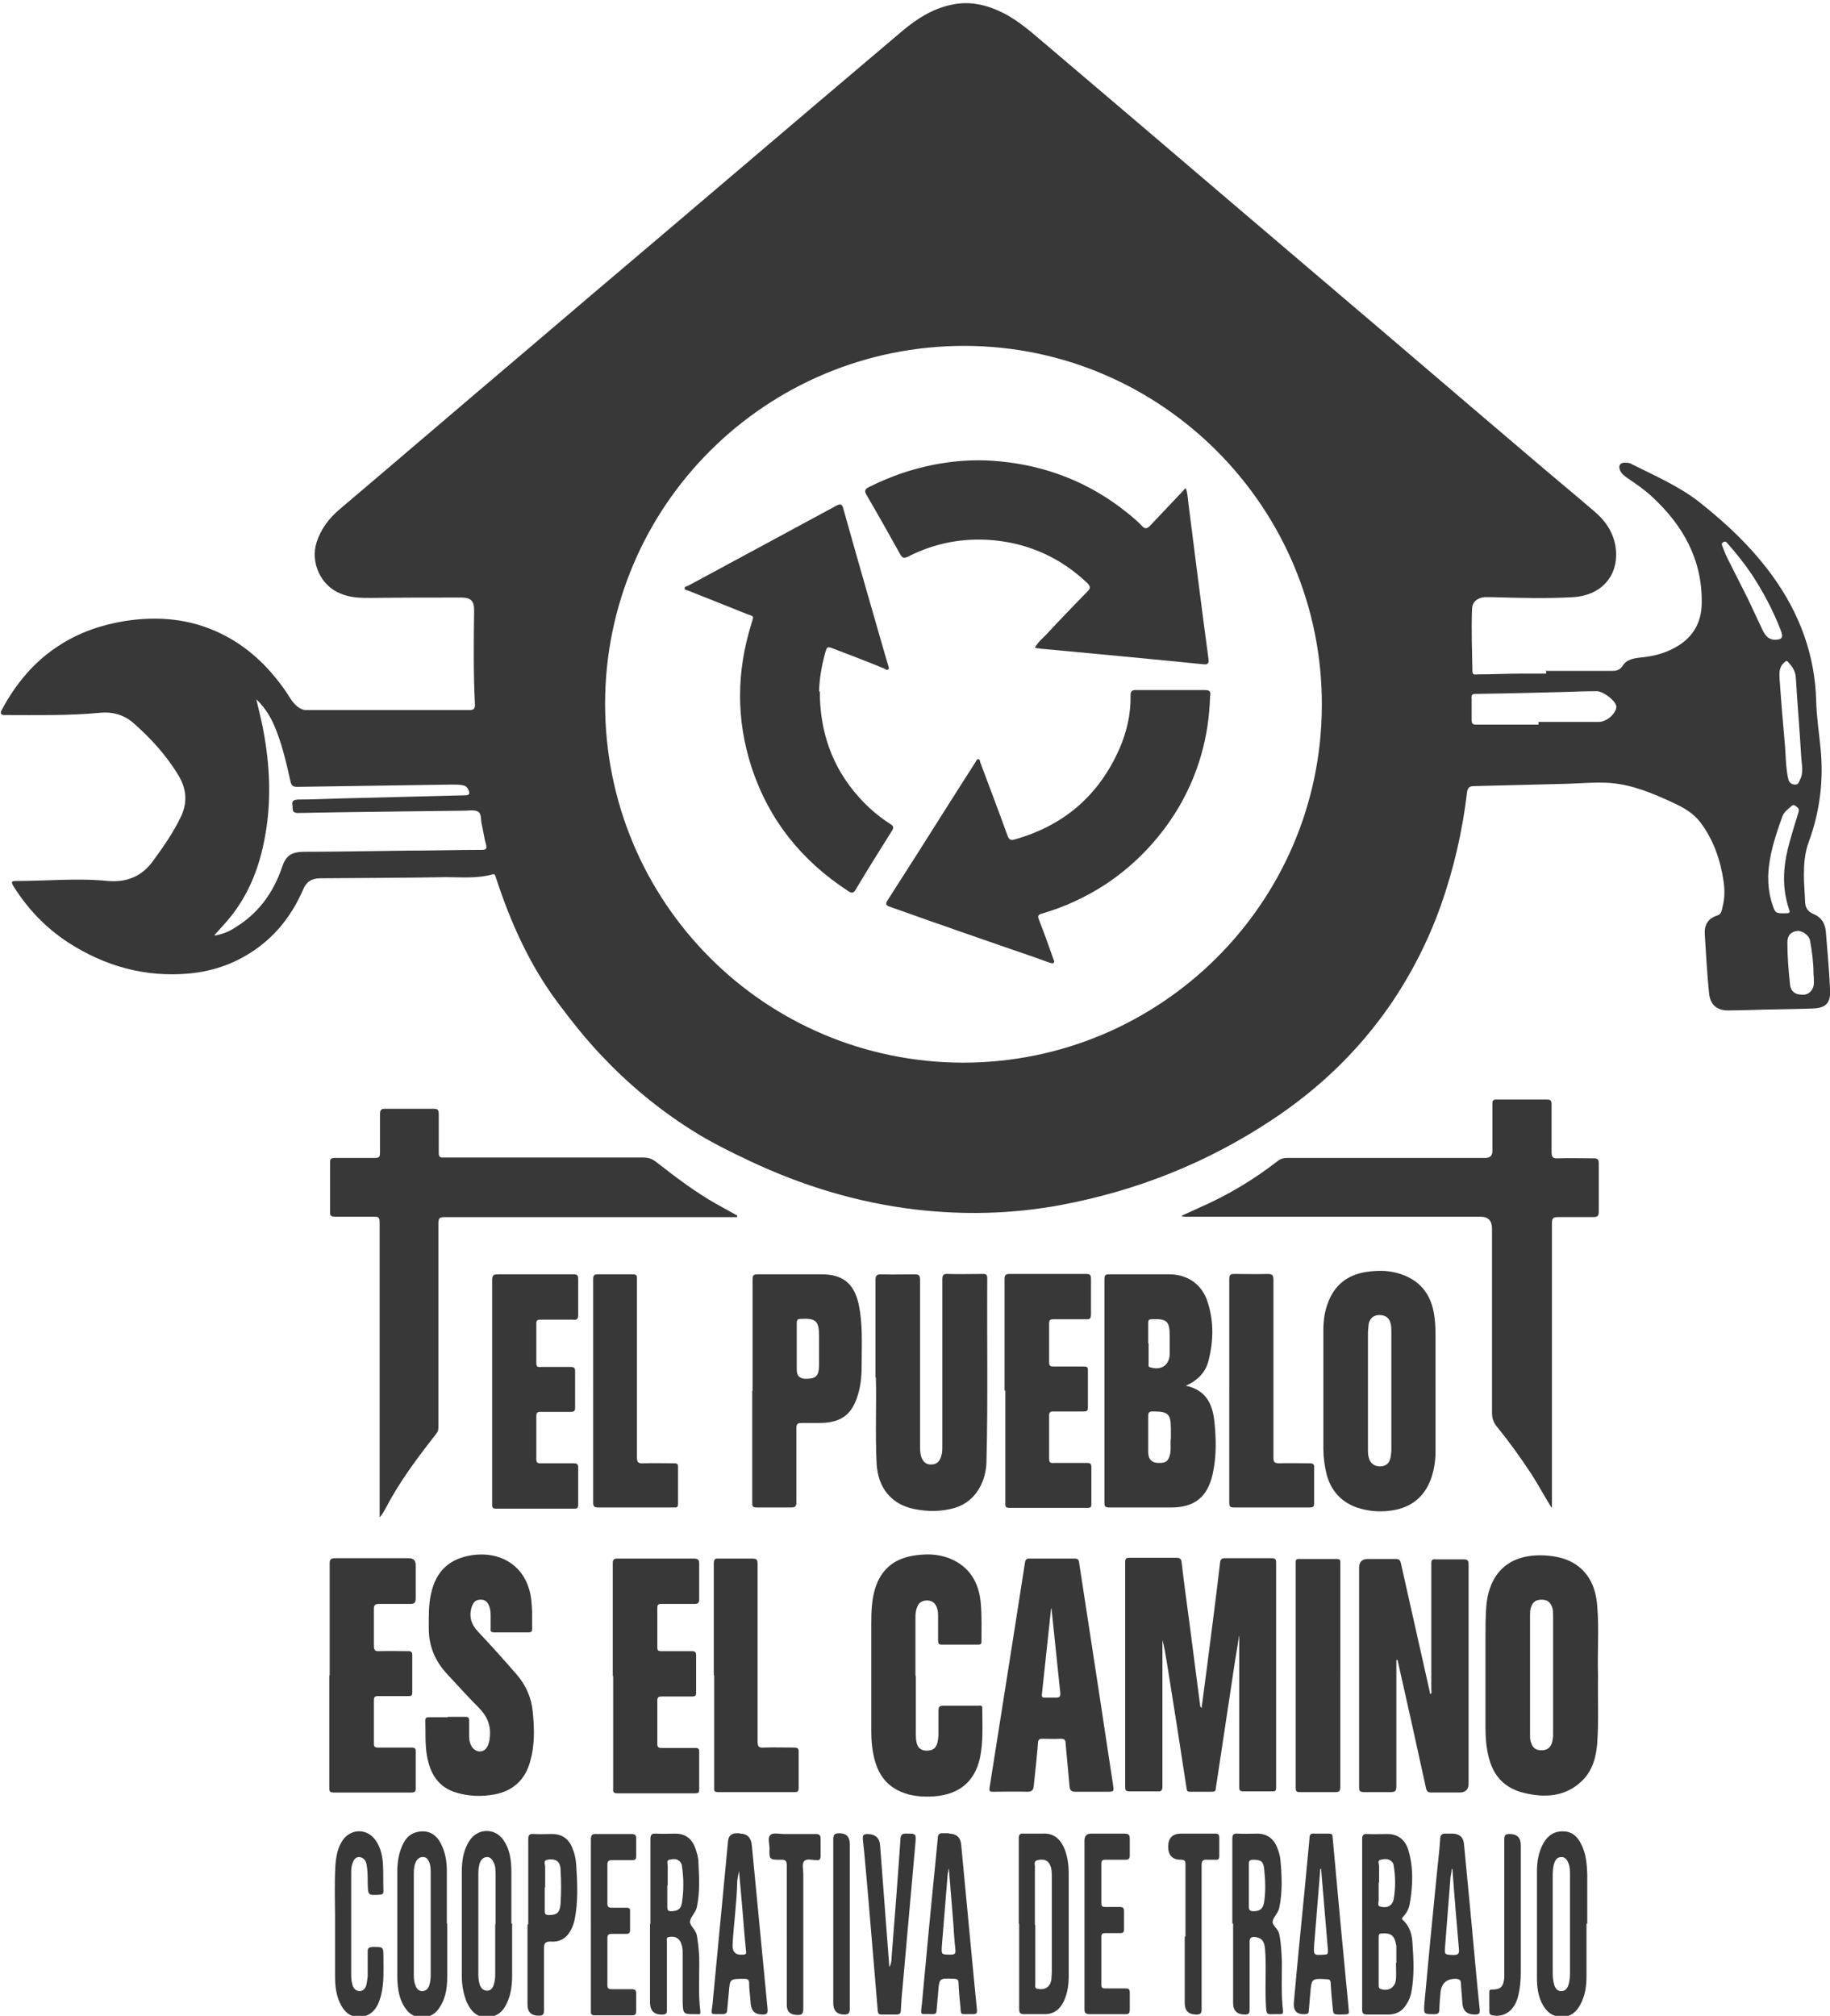 <?xml version="1.0" encoding="UTF-8"?>
<svg id="Capa_1" data-name="Capa 1" xmlns="http://www.w3.org/2000/svg" viewBox="0 0 1576 1736">
  <defs>
    <style>
      .cls-1 {
        fill: #383838;
        stroke-width: 0px;
      }
    </style>
  </defs>
  <g id="Layer_1" data-name="Layer 1">
    <g>
      <path class="cls-1" d="M1330.9,577.73h57.56c3.64,0,6.62-.66,8.93-4.3,3.31-5.62,9.92-6.62,16.21-7.28,10.59-.99,20.51-3.64,29.77-8.93,14.56-8.27,21.83-20.84,22.16-37.38.66-37.71-15.88-67.15-42.67-91.96-6.29-5.95-13.56-10.92-20.84-15.88-2.98-1.98-5.62-3.97-6.95-7.28-1.32-3.64,0-5.95,3.64-6.29,2.32,0,4.63,0,6.62,1.32,19.85,9.92,40.36,18.86,57.89,32.42,23.82,18.86,45.65,39.37,63.51,64.18,23.16,32.09,36.39,67.81,37.38,107.51.33,13.23,2.32,26.13,3.64,39.37,2.98,28.12-.33,55.57-10.25,82.37-3.31,9.26-3.97,18.52-3.97,27.79,0,7.28.66,14.56.99,22.16,0,5.29,1.65,9.26,7.28,11.58,6.62,2.65,9.92,7.94,10.59,14.89,1.32,16.87,2.98,33.41,3.64,50.28.66,11.58-3.64,15.88-15.22,16.21-18.52.66-37.05.66-55.24,1.32-5.62,0-11.25.33-17.2.33-9.92,0-15.55-4.96-16.54-14.89-1.65-16.87-2.65-33.41-3.64-50.28-.66-7.94,2.32-13.89,10.59-16.54,3.64-.99,3.97-4.3,4.63-7.28,1.98-7.28,1.98-14.56.99-21.83-2.65-18.52-8.6-35.73-19.85-50.94-6.29-8.27-14.56-12.9-23.82-17.2-17.2-7.94-34.4-15.22-53.26-16.87-12.9-.99-25.8.33-38.7.66-26.46.66-52.93,1.32-79.06,1.98-4.3,0-5.62,1.32-6.29,5.29-3.97,33.74-11.58,66.49-22.83,98.25-10.92,30.43-25.47,58.88-43.67,85.35-27.46,39.7-61.53,72.11-101.56,98.58-55.91,37.05-116.77,61.2-182.6,73.44-41.35,7.61-83.03,8.6-125.04,3.64-49.29-5.95-96.26-20.18-141.25-41.35-17.53-8.27-35.06-16.87-51.6-27.46-28.12-17.86-53.59-39.03-76.41-63.18-13.89-14.56-26.13-30.1-38.04-45.98-24.48-32.75-40.69-69.14-53.26-107.51-.66-1.65-.66-3.97-3.31-2.98-13.23,3.64-26.46,2.32-39.7,2.32-36.06.66-72.11.66-108.17.99-7.28,0-11.91,2.65-14.89,9.59-8.6,19.85-21.17,37.05-38.7,49.95-17.86,13.23-38.04,20.51-59.87,22.49-37.71,3.31-72.11-6.29-103.87-26.79-19.19-12.57-34.73-28.78-46.97-48.3-2.32-3.97-1.98-4.63,2.32-4.63,26.46,0,52.93-2.65,79.06,0,16.21,1.32,29.11-3.97,38.7-17.2,8.93-12.24,17.53-24.48,24.15-38.37,5.62-11.91,4.63-23.49-1.65-34.4-10.59-17.86-24.48-33.08-40.03-46.64-7.94-6.62-17.53-9.26-27.79-8.27-27.46,2.65-54.91,1.98-82.37,1.98q-4.96,0-2.65-4.3c11.91-22.16,27.46-41.35,48.96-55.24,17.53-11.58,37.05-18.19,57.56-21.5,28.12-4.3,55.57-1.98,81.71,10.59,22.83,10.92,40.69,27.79,55.24,48.3,3.64,4.96,6.29,10.92,11.25,14.89,2.32,1.65,4.63,2.98,7.28,2.98h140.59c4.3,0,5.29-1.32,4.96-5.62-1.32-26.79-.99-53.59-.66-80.38,0-8.27-2.98-10.92-11.25-10.92-25.8,0-51.6,0-77.41.33-8.93,0-17.53,0-26.13-3.64-17.2-6.62-26.46-26.79-20.84-44.33,3.64-11.25,10.59-20.51,19.52-28.12,51.94-44,103.54-88.32,155.48-132.32,41.02-35.06,82.04-69.8,123.39-104.86,44.33-37.71,88.32-75.09,132.65-112.8,24.48-20.84,49.29-41.68,73.77-62.52,12.24-10.25,25.8-18.86,41.68-22.16,15.88-3.64,31.1,0,45.32,7.28,14.22,7.28,25.8,18.19,37.71,28.12,52.93,44.99,105.52,89.65,158.12,134.64,29.11,24.81,57.89,49.29,87,74.1,56.9,48.3,113.46,96.92,170.36,145.22,18.52,15.88,37.38,31.43,55.9,47.3,10.25,8.93,17.2,19.85,18.19,34.07,1.32,22.16-13.56,38.04-37.05,39.37-23.16,1.32-46.31.66-69.14,0h-7.28c-6.29.66-10.59,4.3-10.59,10.59-.66,17.53,0,35.4.33,53.26,0,3.64,2.65,2.65,4.63,2.65,12.57,0,25.14-.66,37.71-.66h21.17v-1.98l-.66-.33ZM829.4,915.14c170.03,0,308.64-137.61,308.97-307.64.66-170.03-137.61-309.3-307.31-309.63-171.02-.33-309.63,137.28-309.96,307.97,0,171.02,137.28,308.97,308.3,309.3ZM185.34,805.65c6.62-1.32,11.58-3.31,16.21-6.29,20.51-12.24,33.74-30.1,41.35-52.6,3.31-9.92,7.94-12.9,18.19-13.23,29.77,0,59.54-.66,88.98-.99,21.5,0,43.33-.66,64.84-.66,3.64,0,4.63-.99,3.64-4.63-1.65-5.62-2.32-11.58-3.64-17.2-.99-3.64,0-8.93-2.98-10.92s-7.94-.99-11.91-.99c-47.64.66-95.27.99-143.24,1.98-6.29,0-4.3-3.97-4.96-6.95-.66-3.97,1.65-4.3,4.63-4.63,12.9,0,25.8-.66,38.7-.99,35.06-.99,70.13-1.65,105.19-2.65,3.97,0,4.63-1.32,2.98-4.96-.99-1.98-2.32-3.31-4.63-3.64-2.98-.66-5.95-.66-8.93-.66-44.66.66-88.98,1.32-133.64,1.98-3.97,0-4.96-.99-5.95-4.63-3.64-16.21-7.28-32.42-13.89-47.97-3.64-8.27-8.27-15.88-15.55-22.83,2.65,11.25,5.29,21.5,6.95,31.76,5.29,30.76,5.95,61.86-.66,92.62-4.63,22.16-12.9,42.67-26.79,60.87-4.63,5.95-9.59,11.25-15.55,17.86l.66.33ZM1324.94,624.04v-2.32h51.6c6.29,0,13.23-5.29,15.22-11.25,0-.99.66-1.98,0-2.98-1.32-4.96-11.58-12.24-16.54-12.24-9.26,0-18.52.33-27.79.66-25.47.66-50.94,1.32-76.41,1.65-2.98,0-3.97.66-3.64,3.97v18.52c0,3.31.99,3.97,3.97,3.97h53.59ZM1532.68,586c1.32,19.19,2.98,38.37,4.63,57.23.66,8.93.66,18.19,2.65,27.13.66,3.31,2.32,4.96,5.62,5.29,3.31.33,3.64-2.32,4.63-4.3,3.31-6.29,1.32-13.23.99-19.85-1.32-22.83-3.31-45.32-4.63-68.14-.33-5.62-3.31-9.59-6.62-13.23-1.32-1.65-1.98-.66-3.31.33-4.96,4.3-4.3,9.92-3.97,15.55ZM1522.76,755.04c0,6.62.66,14.22,2.98,21.83,2.98,9.59,2.98,9.92,12.9,9.59h.33c1.98,0,2.65-.66,1.98-2.65-.99-2.98-1.98-6.29-2.65-9.59-3.64-16.54-1.65-33.08,2.98-49.29,2.32-8.6,4.96-16.87,7.61-25.47.66-2.32,0-3.64-1.98-4.96-.99-.66-1.98-1.98-3.64-.66-2.98,2.65-6.95,5.29-8.27,9.26-5.95,16.54-11.58,33.08-12.24,51.6v.33ZM1528.05,550.93c6.62,0,7.94-1.65,5.62-7.94-6.62-17.2-15.22-33.41-25.47-48.96-6.29-9.26-13.23-17.86-20.51-26.13-.99-1.32-1.98-1.98-3.64-.99-1.65.99-1.32,2.32-.66,3.64,1.32,3.31,2.32,6.29,3.97,9.59,5.95,11.91,11.91,23.49,17.86,35.4,4.3,8.93,8.27,17.86,12.57,26.79,2.32,4.63,4.96,8.6,10.92,8.6h-.66ZM1561.79,838.4c0-9.59-1.32-19.19-2.98-28.45-.66-4.3-6.62-8.6-10.92-8.27-5.62.66-8.6,3.97-8.6,9.92,0,12.24.99,24.15,2.32,36.39.66,5.95,4.63,8.93,11.58,8.6,4.96,0,8.93-4.63,8.93-9.92,0-2.65,0-5.29-.33-7.94v-.33Z"/>
      <path class="cls-1" d="M1335.86,1297.88c-5.95-9.59-11.25-19.52-17.2-28.78-9.26-13.89-18.86-27.46-29.44-40.36-2.98-3.64-4.3-7.28-4.3-12.24v-158.45q0-10.25-9.92-10.25h-253.39c-1.32,0-2.65,0-4.3-.66,5.29-2.32,10.59-4.96,15.88-7.28,24.15-10.59,46.31-23.82,67.15-40.03,2.65-1.98,4.96-2.65,8.27-2.65h170.69q5.95,0,5.95-5.95v-41.02c0-2.32.66-3.31,3.31-3.31h43.67c3.31,0,3.97.99,3.97,4.3v41.02c0,3.97.99,5.62,5.29,5.29,10.25-.33,20.51,0,30.76,0,3.31,0,4.63.66,4.63,4.3v41.35c0,3.97-.99,4.96-4.96,4.96h-30.1c-4.63,0-5.29,1.32-5.29,5.62v244.46l-.66-.33Z"/>
      <path class="cls-1" d="M634.56,1048.13h-251.74c-4.3,0-5.29.99-5.29,5.62v175.99c0,2.32-.99,3.97-2.32,5.62-15.55,19.85-30.76,40.03-42.34,62.19-1.65,2.98-3.31,6.29-5.95,9.26v-254.72c0-3.64-1.32-4.3-4.3-4.3h-34.07c-3.31,0-4.63-.99-4.3-4.3v-42.67c0-2.98,1.32-3.64,3.97-3.64h34.73c3.64,0,4.3-.99,4.3-4.63v-33.41c0-2.98.99-4.3,3.97-4.3h42.34c3.64,0,4.3,1.32,4.3,4.63v33.41c0,3.31.99,3.97,3.97,3.97h172.68c4.63,0,7.94,1.65,11.25,4.3,16.54,12.9,33.08,25.47,51.27,35.73,5.95,3.31,11.91,6.62,17.86,9.92v.99l-.33.33Z"/>
      <path class="cls-1" d="M1066.92,1410.02c-1.32,7.61-2.32,14.89-3.64,22.49-5.29,35.73-10.92,71.78-16.21,107.51,0,2.32-.99,2.98-3.31,2.98h-18.86c-1.98,0-2.65-.33-2.98-2.65-5.62-36.72-11.25-73.11-17.2-109.83-.99-5.95-1.98-11.91-3.64-18.19v126.03c0,3.64-.99,4.63-4.63,4.3h-23.82c-2.65,0-3.64-.66-3.64-3.64v-193.85c0-2.65.66-3.64,3.64-3.64h40.36c3.31,0,4.3.99,4.63,3.97,1.98,17.2,4.3,34.07,6.62,51.27,2.98,23.82,6.29,47.64,9.26,71.45,0,.99.33,1.65,1.32,2.65,1.65-12.57,3.31-25.14,4.96-37.71,3.64-29.11,7.61-58.22,10.92-87.33.33-2.98,1.32-3.97,4.3-3.97h40.03c4.3,0,3.97,1.98,3.97,4.96v192.86c0,2.32-.66,2.98-2.98,2.98h-25.14c-3.31,0-3.64-.99-3.64-3.97v-129.34h-.66l.33.66Z"/>
      <path class="cls-1" d="M1021.27,1193.35c17.2,3.64,22.83,15.55,24.48,30.1,1.65,15.22,1.98,30.43-1.32,45.65-4.3,19.85-15.55,29.11-35.73,29.11h-53.26c-3.64,0-4.3-.99-4.3-4.3v-192.53c0-3.64,1.32-3.97,4.3-3.97h51.6c15.88,0,28.45,8.93,33.08,24.15,5.29,16.54,4.96,33.41.66,50.28-2.65,10.25-9.59,17.2-20.18,21.83l.66-.33ZM1008.37,1238.67v-7.94c0-13.23-2.32-15.22-15.55-15.22-3.31,0-3.97.99-3.97,3.97v31.1c0,6.4,3.31,9.48,9.92,9.26,5.62,0,7.61-1.98,8.93-7.61.99-4.63,0-9.59.66-13.56ZM989.18,1156.63v17.53c0,1.32-.66,2.65,1.32,3.31,9.26,2.98,16.54-1.65,16.87-11.25v-15.22c0-13.23-2.32-15.55-15.55-14.89-2.65,0-2.98.99-2.98,3.31v17.53l.33-.33Z"/>
      <path class="cls-1" d="M1202.55,1429.54v108.83c0,4.3-1.32,4.96-4.96,4.96h-22.83c-3.64,0-4.3-.99-4.3-4.3v-188.89c0-5.07,2.54-7.61,7.61-7.61h23.49c2.98,0,4.3.66,4.96,3.97,8.27,36.72,16.54,73.77,24.81,110.49,0,.66,0,.99.66,1.98,1.32-1.32.66-2.65.66-3.97v-108.5c0-2.98.66-3.97,3.64-3.64h24.15c3.31,0,4.3.99,4.3,4.3v188.89c0,5.07-2.65,7.61-7.94,7.61h-24.15c-2.98,0-3.97-.99-4.63-3.97-7.94-36.39-15.88-72.44-24.15-108.83,0-.33,0-.66-.33-1.32h-.99Z"/>
      <path class="cls-1" d="M753.98,1186.4v-84.02c0-3.97.99-4.96,4.96-4.96,9.59.33,18.86,0,28.45,0,3.97,0,4.96.66,4.96,4.96v141.58c0,3.64,0,7.28.99,10.59,1.65,4.63,4.63,6.95,8.93,6.62,4.3,0,6.95-2.65,8.27-6.95.99-2.98.99-5.95.99-8.93v-143.24c0-3.64.66-5.29,4.96-4.96,9.92.33,20.18,0,30.1,0,2.65,0,3.64.66,3.64,3.64-.33,52.27.66,104.53-.66,156.47,0,7.28-1.32,14.56-4.63,21.5-4.96,10.25-12.9,17.2-23.82,20.18-11.25,2.98-22.49,2.98-33.74.66-19.52-3.97-31.1-17.86-32.42-38.7-1.32-26.46,0-52.93-.66-74.76l-.33.33Z"/>
      <path class="cls-1" d="M1376.22,1442.44c-.33,19.52.66,39.03-.66,58.55-.99,12.24-3.97,23.82-13.23,32.75-14.56,13.89-32.09,14.56-49.95,10.25-15.22-3.64-25.47-13.23-29.77-28.78-2.65-9.26-3.31-18.52-3.31-28.12v-76.08c0-8.93,0-17.86.66-27.13,2.32-30.43,20.84-46.31,51.27-44.33,15.22.99,28.45,5.95,37.05,19.19,4.63,7.28,6.62,15.88,7.28,24.48,1.65,19.85,0,39.7.66,59.54v-.33ZM1337.51,1442.44v-51.27c0-2.32,0-4.63-.66-6.62-1.65-4.96-4.3-6.95-9.26-6.95s-7.61,1.98-9.26,6.95c-.66,2.32-.66,4.3-.66,6.62v102.88c0,2.32,0,4.63.99,6.95,1.32,4.3,4.3,6.29,8.6,6.29,4.63,0,7.61-1.65,9.26-6.29.66-2.32.99-4.63.99-6.95,0-17.2,0-34.4,0-51.6Z"/>
      <path class="cls-1" d="M1236.29,1197.65v52.27c0,7.28-.99,14.56-3.31,21.83-4.96,15.22-15.22,25.14-31.1,28.45-11.25,2.32-22.49,1.65-33.41-1.98-13.89-4.96-22.49-14.89-26.13-29.11-1.65-6.95-2.65-14.22-2.65-21.5v-102.22c0-7.94.99-15.88,3.97-23.49,5.62-15.22,16.54-23.82,32.42-26.46,8.93-1.32,17.53-1.65,26.46.66,19.19,4.96,30.1,17.53,32.75,37.38.99,6.62.99,13.56.99,20.18v43.67h0v.33ZM1198.25,1197.98v-50.94c0-2.32,0-4.96-.66-7.28-.99-4.63-4.3-7.28-9.59-7.28-4.96,0-8.27,2.65-9.26,7.61-.33,2.65-.66,5.62-.66,8.6v99.57c0,2.32,0,4.63.66,6.62.99,4.96,4.63,7.94,9.59,7.94,5.29,0,8.27-2.65,9.26-7.94.33-2.32.66-4.3.66-6.62v-50.28Z"/>
      <path class="cls-1" d="M788.72,1443.43v49.62c0,2.65,0,4.96.66,7.61.99,4.63,3.97,6.95,8.6,6.95,5.29,0,7.94-1.98,9.26-6.62.66-2.32.66-4.3.99-6.62v-20.84c0-3.64.66-4.63,4.3-4.63h29.77c1.65,0,3.97-.66,3.64,2.32,0,14.22.99,28.45-1.98,42.67-4.63,20.51-17.86,31.43-39.37,33.08-9.92.66-19.52,0-28.78-3.97-16.21-6.95-22.16-20.84-24.48-37.05-.99-6.29-.99-12.57-.99-18.86v-88.65c0-10.25.33-20.51,3.31-30.43,4.96-15.88,15.55-25.14,31.76-28.12,11.25-1.98,22.16-1.98,32.75,2.32,16.87,6.95,24.81,20.51,26.46,38.04.99,10.92.66,22.16.66,33.41,0,2.32-.99,2.65-2.98,2.65h-31.43c-2.65,0-2.98-1.32-2.98-3.64v-20.18c0-2.65,0-5.29-.99-7.94-1.32-3.64-3.64-5.95-7.94-6.29-4.3,0-7.28,1.32-8.93,5.29-1.32,2.98-1.65,5.95-1.65,9.26v50.28l.33.33Z"/>
      <path class="cls-1" d="M385.8,1478.49h15.22c2.32,0,2.98.99,2.98,2.98v14.56c.33,7.61,4.3,12.24,9.26,12.24s7.94-4.63,8.6-12.24c.99-10.25-2.32-18.19-9.59-25.47-9.26-9.26-17.86-18.86-26.79-28.45-10.59-11.25-16.21-24.15-16.21-39.7,0-9.92-.33-20.18,1.98-30.1,4.3-19.52,15.88-30.1,35.4-33.08,23.49-3.31,42.67,7.94,48.96,29.11,1.98,6.29,2.32,12.9,2.65,19.52v14.89c0,2.32-.66,2.98-2.98,2.98h-29.77c-2.32,0-3.31-.66-2.98-2.98v-12.24c0-2.65-.33-4.96-1.32-7.61-1.32-3.31-3.64-5.62-7.61-5.29-3.97,0-5.95,2.32-7.28,5.95-2.65,8.27-.66,15.22,5.29,21.5,11.58,12.24,22.49,24.48,33.41,37.05,8.27,9.59,12.9,20.51,13.89,33.08,1.32,13.89,1.65,27.79-2.32,41.68-4.3,15.88-14.89,25.47-30.76,28.45-10.92,1.98-21.5,1.65-32.09-1.32-16.54-4.63-23.49-16.87-26.13-32.42-1.65-9.92-.99-19.85-1.32-29.77,0-2.32.66-2.98,2.98-2.98h15.88l.66-.33Z"/>
      <path class="cls-1" d="M905.82,1342.21h19.52c2.32,0,3.64.33,3.97,3.31,5.95,38.7,11.91,77.74,17.86,116.44,3.64,24.81,7.61,49.62,11.25,74.1.99,6.95,1.32,6.95-5.62,6.95h-26.46c-4.3,0-4.96-1.65-5.29-4.96-.99-12.24-2.32-24.15-3.31-36.39,0-3.31-.99-4.3-4.63-4.3-4.96.33-10.25,0-15.22,0-2.65,0-3.97.66-3.97,3.64-.99,12.24-2.32,24.48-3.64,36.72-.33,3.64-1.32,5.29-5.62,5.29-9.59-.33-19.52,0-29.11,0-2.65,0-3.97,0-3.31-3.64,6.95-43.33,13.56-86.67,20.51-130,3.31-21.17,6.62-42.34,9.92-63.51.33-2.98,1.65-3.97,4.63-3.64h18.86-.33ZM905.82,1384.55s-.33.66-.66.99c-2.65,24.81-5.29,49.62-7.94,74.1,0,1.98.66,2.32,2.32,2.32h9.92c3.31,0,3.97-1.32,3.64-4.3-2.65-24.15-4.96-48.63-7.61-73.11h.33Z"/>
      <path class="cls-1" d="M648.13,1197.98v-96.26c0-3.31.66-4.3,4.3-4.3h55.24c18.19,0,27.79,7.94,31.76,25.47,3.64,16.87,2.65,33.74,2.65,50.61,0,8.93-.33,17.86-2.98,26.79-4.96,17.53-14.22,24.81-32.42,25.14h-16.21c-3.31,0-4.63.66-4.63,4.3v63.84c0,3.31-.66,4.63-4.3,4.63h-29.77c-3.64,0-3.97-.99-3.97-4.3v-96.26l.33.33ZM686.17,1161.92v17.86c0,5.07,2.65,7.61,7.94,7.61,8.27,0,10.92-2.32,11.25-10.59v-26.13c0-13.23-2.65-15.55-15.88-14.89-2.65,0-3.31.99-3.31,3.64v22.49Z"/>
      <path class="cls-1" d="M527.72,1442.77v-96.26c0-3.31.66-4.3,3.97-4.3h65.83c3.64,0,4.63.99,4.63,4.63v30.1c0,3.64-.99,4.3-4.3,4.3h-28.45c-2.32,0-3.31.66-3.31,3.31v34.07c0,2.98.99,3.31,3.64,3.31h26.13c2.65,0,3.64.66,3.64,3.64v32.09c0,2.65-.99,3.31-3.31,3.31h-26.13c-2.65,0-3.97.33-3.97,3.64v37.05c0,2.98.99,3.64,3.97,3.64h28.78c2.65,0,3.31.66,3.31,3.31v32.09c0,2.65-.33,3.64-3.31,3.64h-67.48c-3.97,0-3.31-2.32-3.31-4.63v-95.93l-.33-.99Z"/>
      <path class="cls-1" d="M865.13,1197.32v-95.93c0-3.31.99-4.3,4.3-4.3h65.83c3.31,0,4.3.66,4.3,4.3v30.1c0,3.64-.66,4.96-4.63,4.63h-27.79c-2.65,0-3.64.66-3.64,3.31v33.74c0,3.31,1.32,3.64,3.97,3.64h26.13c2.65,0,3.31.66,3.31,3.31v32.09c0,2.98-1.32,3.31-3.64,3.31h-26.13c-2.65,0-3.64.66-3.64,3.64v37.05c0,2.98.99,3.97,3.97,3.64h28.45c2.65,0,3.97.33,3.97,3.64v31.43c0,2.32,0,3.64-3.31,3.64h-67.48c-3.64,0-3.31-1.98-3.31-4.3v-96.59l-.66-.33Z"/>
      <path class="cls-1" d="M283.92,1442.44v-95.93c0-3.64.99-4.63,4.63-4.63h63.51q5.95,0,5.95,5.95v28.45c0,4.3-1.32,4.96-4.96,4.96h-26.46c-3.97,0-4.63,1.32-4.63,4.63v31.1c0,3.64.66,5.29,4.63,4.96,8.27-.33,16.87,0,25.14,0,2.32,0,3.31.66,3.31,3.31v32.42c0,2.32-.66,2.98-2.98,2.98h-26.46c-2.98,0-3.64.99-3.64,3.64v37.05c0,2.65.66,3.64,3.64,3.64h28.78c2.98,0,3.64.66,3.64,3.64v31.43c0,2.65-.66,3.64-3.64,3.64h-67.15c-3.64,0-3.64-1.65-3.64-4.3v-96.26l.33-.66Z"/>
      <path class="cls-1" d="M423.84,1197.65v-95.27c0-4.3,1.32-4.96,4.96-4.96h65.17c2.98,0,3.97.66,3.97,3.97v31.1c0,3.64-1.32,4.3-4.3,3.97h-28.45c-2.32,0-3.31.66-3.31,3.31v34.07c0,2.98.99,3.64,3.64,3.31h25.8c3.31,0,3.97.99,3.97,3.97v31.1c0,2.65-.66,3.64-3.64,3.64h-26.13c-2.98,0-3.64.99-3.64,3.64v37.05c0,2.65.66,3.64,3.64,3.64h28.78c2.98,0,3.64.99,3.64,3.64v32.09c0,2.65-.99,3.31-3.31,3.31h-67.48c-3.64,0-3.31-1.98-3.31-4.3v-97.25Z"/>
      <path class="cls-1" d="M510.84,1197.98v-96.26c0-3.31.66-4.3,3.97-4.3h30.1c2.98,0,3.64.66,3.64,3.64v153.82c0,4.3.99,5.62,5.62,5.29,8.93-.33,17.53,0,26.46,0,2.65,0,3.31.66,3.31,3.31v31.43c0,3.64-1.65,3.31-3.97,3.31h-64.84c-3.31,0-4.3-.99-4.3-4.3v-96.26.33Z"/>
      <path class="cls-1" d="M614.72,1442.77v-96.26c0-3.64.99-4.63,4.3-4.3h28.78c3.64,0,4.63.66,4.63,4.63v152.83c0,4.3.99,5.62,5.29,5.29,8.6-.33,17.53,0,26.13,0,2.98,0,3.97.66,3.97,3.64v31.1c0,2.65-.66,3.64-3.31,3.64h-66.16c-3.97,0-3.31-1.98-3.31-4.63v-95.93h-.33Z"/>
      <path class="cls-1" d="M1058.65,1197.65v-95.93c0-3.97.99-4.63,4.63-4.63,9.59,0,18.86.33,28.45,0,4.3,0,4.96,1.32,4.96,5.29v152.5c0,3.97.66,5.29,4.96,5.29,8.6-.33,17.53,0,26.13,0,2.98,0,4.3.66,3.97,3.97v30.43c0,2.98-.99,3.64-3.97,3.64h-65.17c-3.64,0-3.97-1.32-3.97-4.3,0-32.09,0-64.17,0-96.26Z"/>
      <path class="cls-1" d="M1154.25,1442.44v96.26c0,3.97-.99,4.63-4.63,4.63h-30.1c-2.98,0-3.64-.66-3.64-3.64v-193.85c0-2.32,0-3.31,2.98-3.31h32.42c3.31,0,2.98,1.65,2.98,3.97v96.26-.33Z"/>
      <path class="cls-1" d="M1173.1,1656.8v-72.78c0-3.64.99-4.96,4.63-4.63,5.62.33,11.25,0,17.2,0,8.93,0,15.22,4.96,17.86,13.56,4.63,15.22,3.97,30.76,1.32,46.31-.66,3.97-2.32,7.61-5.29,10.92-.66.99-2.32,1.65-.66,3.31,5.95,5.29,7.94,12.57,8.27,20.18.99,13.89,1.65,28.12-.99,42.01-.66,3.64-1.98,6.95-3.97,9.92-3.31,5.95-8.27,8.93-14.89,9.26h-19.19c-3.31,0-4.3-.99-4.3-4.3v-73.77h0ZM1202.55,1690.21h0v-12.9c0-.99,0-1.98-.33-2.98-1.32-7.61-4.63-9.92-12.24-9.26-2.32,0-2.65.99-2.65,2.98v41.68c0,.99,0,2.32,1.32,2.98,6.95,2.65,12.9-.99,13.56-8.27.33-4.63,0-9.26,0-13.89l.33-.33ZM1187.33,1621.4v15.22c0,1.98-1.32,4.63,1.32,5.29,2.98.66,6.62.99,9.26-1.65,1.32-1.32,1.98-2.98,2.32-4.63,1.65-9.59,1.65-19.19,0-29.11,0-1.32-.66-2.32-1.65-3.31-2.65-2.98-6.62-2.32-9.59-1.65s-1.32,3.64-1.32,5.62v13.89l-.33.33Z"/>
      <path class="cls-1" d="M560.13,1656.8v-72.44c0-3.97.66-5.62,4.96-5.29,5.62.33,11.25,0,16.54,0,8.6,0,14.22,4.3,17.2,12.57,1.32,3.97,2.65,7.94,2.65,12.24.66,12.9,1.32,25.8-1.32,38.37-.99,4.96-5.62,8.6-5.95,12.57-.33,3.31,4.96,6.95,5.95,11.91.99,5.95,1.65,12.24,1.98,18.19.33,15.88-.99,31.43.99,47.3,0,1.98,0,2.65-1.98,2.32h-2.65c-9.92,0-10.25,0-10.59-10.25v-41.35c0-2.98,0-5.62-.99-8.27-1.32-5.29-5.29-7.61-10.59-6.62-2.98.33-1.98,2.65-1.98,4.3v58.88c0,2.32-.33,3.31-3.31,3.64q-11.25.66-11.25-10.59v-67.48h.33ZM574.69,1623.72v18.86c0,2.32.66,3.31,2.98,3.31,5.62,0,8.93-1.65,9.59-7.28,1.65-10.59,1.65-21.17,0-31.76,0-.99-.66-2.32-1.32-3.31-2.65-3.31-6.29-2.65-9.59-1.98-2.65.66-1.32,3.64-1.32,5.29v16.54l-.33.33Z"/>
      <path class="cls-1" d="M877.37,1656.8v-73.44c0-3.64.99-4.63,4.63-4.3h15.88c10.92-.66,16.21,6.29,19.19,13.89,2.32,6.29,3.31,13.23,3.31,19.85v88.65c0,7.61-.99,15.22-4.3,22.16-3.64,7.28-8.93,11.25-17.53,10.92h-16.54c-3.31,0-4.3-.99-4.3-4.3v-73.77h0l-.33.33ZM891.59,1657.46v51.27c0,1.32-.66,3.31,1.65,3.97,6.62,1.32,11.25-1.32,12.24-8.27,0-1.98.33-3.97.33-5.95v-82.37c0-3.31,0-6.62-1.32-9.59-1.65-4.3-5.29-5.95-10.92-4.63-3.97.99-1.98,4.3-2.32,6.29v49.62l.33-.33Z"/>
      <path class="cls-1" d="M1061.29,1656.46v-72.44c0-3.97.66-5.29,4.96-4.96,5.62.33,11.25,0,16.54,0,8.27,0,14.22,4.3,17.2,12.24,1.32,3.31,2.32,6.62,2.65,9.92,1.32,13.89,1.98,28.12-.99,42.01-.99,4.3-4.96,7.61-5.62,11.25-.66,3.64,4.63,6.29,5.62,10.92,1.65,7.94,1.98,15.88,2.32,24.15,0,14.22-.66,28.12.99,42.34,0,1.98-.33,2.65-2.32,2.65h-.33c-12.57-.33-11.58,2.65-12.24-11.25-.66-15.22.66-30.43-.66-45.32-.66-6.95-3.31-9.26-8.93-9.92-3.31,0-4.3.99-4.3,4.3v58.55c0,2.98-.99,3.97-3.97,3.97q-10.25,0-10.25-9.92v-68.48h-.66ZM1075.52,1623.05h0v18.86c0,2.65.66,3.97,3.97,3.97,5.62,0,8.27-1.98,9.26-8.27,1.32-9.26.99-18.52,0-27.79-.66-6.62-2.65-8.27-9.26-8.27-2.98,0-3.97.66-3.97,3.64v17.86Z"/>
      <path class="cls-1" d="M385.14,1656.8v45.98c0,10.25-1.65,20.51-8.93,29.11-6.62,7.28-19.19,7.28-25.47-.33-6.95-8.27-8.27-18.19-8.6-28.45v-91.3c0-8.27,1.32-16.87,5.29-24.48,3.31-6.62,8.6-9.92,16.21-10.25,7.61,0,12.57,3.97,15.88,10.25,3.97,7.61,5.29,15.55,5.29,23.82v45.32l.33.33ZM370.92,1656.8h0v-43.67c0-3.31,0-6.62-1.32-9.59-.99-2.32-2.65-4.63-5.62-4.3-2.65,0-4.63,1.65-5.95,4.3-1.32,2.98-1.65,6.29-1.65,9.59v88.32c0,2.98.33,5.95,1.65,8.93.99,2.65,2.98,4.3,5.62,4.3,2.98,0,4.96-1.98,5.95-4.63.99-2.98,1.32-6.29,1.32-9.26v-44Z"/>
      <path class="cls-1" d="M441.05,1656.46v44.66c0,8.27-.99,16.54-4.63,24.15-3.31,7.28-8.93,11.91-17.53,11.91s-13.56-5.62-16.87-12.9c-2.98-7.28-4.3-14.89-4.3-22.49v-89.98c0-9.59,1.32-18.86,6.95-27.13,6.95-10.25,21.17-10.59,28.45-.66,6.29,8.6,7.28,18.52,7.28,28.78v43.67h.66ZM426.82,1657.13h0v-42.34c0-3.64,0-7.61-1.65-10.92-1.32-2.32-2.65-4.63-5.62-4.63-3.31,0-5.29,2.32-6.29,4.96-.99,2.98-1.32,6.29-1.32,9.26v86.67c0,3.31.33,6.29,1.32,9.26.99,2.65,2.65,4.63,5.95,4.96,3.31,0,4.96-1.98,5.95-4.96.99-2.98,1.32-5.95,1.32-8.93v-43.67l.33.33Z"/>
      <path class="cls-1" d="M1366.29,1656.46v44.99c0,8.6-.99,16.87-5.29,24.81-3.31,6.29-8.27,10.59-15.88,10.59s-12.57-3.64-16.21-9.92c-4.3-7.28-5.29-15.55-5.29-23.82v-91.3c0-8.6,1.32-17.2,5.95-25.14,3.64-5.95,8.6-9.59,16.21-9.59s12.24,3.97,15.55,10.25c4.63,8.6,5.29,17.86,5.62,27.13v42.34h0l-.66-.33ZM1352.07,1657.13h0v-42.67c0-3.31,0-6.62-1.32-9.92-.99-2.65-2.65-5.29-5.95-5.29-3.64,0-5.29,2.32-6.29,5.29-1.32,3.97-1.32,8.27-1.32,12.57v82.04c0,3.31.33,6.95,1.32,10.25.99,2.98,2.65,5.29,5.95,5.29,3.64,0,5.29-2.32,6.29-5.29.99-3.31,1.32-6.62,1.32-10.25v-42.01Z"/>
      <path class="cls-1" d="M637.21,1579.06q9.26,0,10.25,9.92c4.63,46.97,8.93,93.95,13.56,140.92.33,4.3-.66,4.96-4.63,4.96q-9.26,0-9.92-9.59c-.33-5.95-1.32-11.58-1.32-17.53,0-2.98-1.32-3.64-4.3-3.64-12.57,0-12.24,0-13.23,12.24-.33,4.63-.99,9.59-1.32,14.22,0,2.65-.99,3.97-3.97,3.97-11.25-.33-9.92,1.98-8.6-9.59,4.3-46.31,8.93-92.62,13.23-139.27.44-4.63,2.98-6.95,7.61-6.95,6.95,0,1.65,0,2.65,0v.33ZM636.88,1608.5c-.66,4.63-1.65,7.94-1.98,11.58-.33,18.19-2.98,36.06-3.97,54.25q-.66,9.92,8.93,8.93h.33c1.98,0,2.65-.99,2.32-2.65-.33-3.31-.66-6.95-.99-10.25-1.65-20.18-3.31-40.36-5.29-61.53l.66-.33Z"/>
      <path class="cls-1" d="M1154.91,1734.86c-6.95,0-6.62,0-7.28-6.62-.66-6.95-1.32-13.89-1.65-20.51,0-2.65-1.32-3.31-3.64-3.31-12.57-.66-12.9-.66-13.89,11.91-.33,4.96-.99,10.25-1.32,15.22,0,2.32-.99,2.98-3.31,2.98q-10.25.66-9.59-9.59c2.98-33.41,6.29-66.82,9.59-100.23,1.32-13.89,2.65-28.12,3.97-42.01,0-2.98,1.32-3.97,3.97-3.64h12.57c1.98,0,3.31.33,3.31,2.98,2.32,25.14,4.63,50.61,6.95,75.75,2.32,23.16,4.3,46.31,6.62,69.47.66,8.27,1.65,7.28-6.62,7.61h.33ZM1137.38,1609.49h-.33c-1.65,21.83-3.64,43.67-5.29,65.5-.66,8.93-.33,8.93,8.93,8.27,2.32,0,2.98-.66,2.98-3.31-1.98-23.49-3.97-47.3-5.95-70.79l-.33.33Z"/>
      <path class="cls-1" d="M817.16,1579.06q9.59,0,10.59,9.26c3.64,37.38,6.95,74.76,10.59,111.81.99,10.25,1.98,20.18,2.98,30.43.33,2.98-.33,3.97-3.31,3.97-12.57-.33-9.92,2.32-11.25-9.92-.66-5.62-.99-11.25-1.32-17.2,0-2.32-.99-3.31-3.64-3.31-13.23-.66-12.9-.66-13.89,12.24-.33,4.96-.99,9.92-1.32,14.89,0,2.65-.99,3.31-3.64,3.31-10.92-.66-10.25,2.65-8.93-9.59,3.64-39.37,7.28-78.4,11.25-117.76.66-7.94,1.65-15.88,2.32-23.82,0-3.64,1.32-4.96,4.96-4.63h4.96l-.33.33ZM817.16,1609.49h-.33c0,1.32-.33,2.98-.66,4.3-1.65,20.18-3.31,40.69-4.96,60.87-.66,8.93-.66,8.6,7.94,8.6,2.98,0,3.97-.99,3.64-3.97-.66-6.95-1.32-13.89-1.65-21.17-1.32-16.21-2.65-32.75-3.97-48.96v.33Z"/>
      <path class="cls-1" d="M1250.51,1579.06q9.26,0,10.25,8.6c2.32,23.16,4.3,46.31,6.62,69.47,2.32,24.48,4.3,48.63,6.95,73.11.33,3.97-.66,4.63-4.3,4.63q-9.92,0-10.59-9.59c-.33-5.62-.99-11.25-1.32-17.2,0-2.65-.99-3.64-3.97-3.97q-12.24-.33-13.56,11.58c-.33,4.96-.99,9.92-.99,14.89,0,2.65-.99,3.97-3.97,3.97-9.59,0-9.59.33-8.93-9.26,3.31-36.72,6.95-73.77,10.59-110.49.99-10.25,2.32-20.51,2.98-30.76,0-3.97,1.65-5.29,5.29-4.96,1.65,0,3.31,0,4.96,0ZM1250.51,1609.49h-.33c0,2.32-.66,4.63-.99,6.95-1.65,19.85-2.98,39.37-4.63,59.21-.66,7.94-.66,7.61,7.28,7.94,3.64,0,4.96-.99,4.63-4.63-1.98-23.16-3.97-45.98-5.62-69.14l-.33-.33Z"/>
      <path class="cls-1" d="M288.55,1649.85c0-9.92-.66-27.13.33-44,.66-7.61,1.98-14.89,6.29-21.17,7.28-10.25,21.17-10.25,28.45.33,4.63,6.62,5.95,14.56,6.29,22.16.33,7.28,0,14.56.33,21.5,0,1.98-.66,2.65-2.65,2.98-10.92.66-10.59.66-10.92-9.92,0-5.29,0-10.92-.99-16.21-.66-3.31-2.65-5.95-6.29-6.29-3.31,0-4.63,2.32-5.62,4.96-1.32,2.98-1.32,6.29-1.32,9.59v87c0,3.31.33,6.29,1.32,9.26.99,2.65,2.65,4.3,5.62,4.63,3.31,0,4.96-1.98,5.95-4.63.66-2.65.99-5.29,1.32-7.94v-21.5c0-2.98.99-3.64,3.97-3.97,9.59,0,9.59-.33,9.59,9.26,0,10.92.66,21.5-1.98,32.09-1.65,6.29-3.97,12.57-9.59,16.21-8.93,5.62-19.19,2.98-24.48-6.62-4.63-7.94-5.62-16.87-5.62-26.13v-51.6Z"/>
      <path class="cls-1" d="M766.22,1693.51c1.32-2.65,1.65-5.29,1.65-8.27,2.65-33.74,5.29-67.48,7.61-101.22,0-4.3,1.98-5.29,5.62-4.96,7.61,0,7.94,0,7.28,7.94-3.64,42.01-7.61,84.35-11.25,126.37-.66,5.95-.99,11.91-1.32,17.86,0,2.65-.99,3.64-3.97,3.64h-12.57c-2.32,0-2.98-.66-3.31-2.98-2.65-31.43-5.29-63.18-7.94-94.61-1.65-17.86-2.98-35.73-4.96-53.59,0-3.31.33-3.97,3.64-4.3q10.59,0,11.25,9.92c2.65,34.73,5.29,69.8,7.94,104.53l.33-.33Z"/>
      <path class="cls-1" d="M508.86,1657.13v-72.78c0-3.97.99-5.29,4.96-4.96h30.1c2.98,0,3.97.99,3.97,3.97v15.22c0,2.65-.99,3.31-3.31,3.31h-17.2c-2.98,0-4.3.66-4.3,3.97v33.41c0,2.65.99,3.64,3.64,3.64h12.57c2.32,0,3.64.33,3.31,3.31v15.88c0,2.65-.99,3.31-3.31,3.31h-12.57c-2.65,0-3.64.99-3.64,3.64v40.36c0,3.31,1.32,3.64,3.97,3.64h17.2c2.65,0,3.64.99,3.64,3.64v15.22c0,2.32-.66,3.64-3.31,3.64h-32.42c-3.64,0-3.31-1.98-3.31-4.3v-73.44h0v-.66Z"/>
      <path class="cls-1" d="M933.94,1657.13v-72.11c0-3.97,1.87-5.95,5.62-5.95h28.78c3.64,0,4.63.99,4.63,4.63v14.22c0,2.65-.99,3.64-3.64,3.64h-17.53c-2.65,0-3.31.99-3.31,3.31v34.07c0,2.65.99,3.31,3.31,3.31h12.9c2.32,0,3.31.99,3.31,3.31v16.21c0,2.65-1.32,2.98-3.31,2.98h-12.9c-2.32,0-3.31.66-3.31,2.98v41.68c0,2.65,1.32,2.98,3.31,2.98h17.53c2.65,0,3.64.66,3.64,3.64v14.22c0,3.31-.66,4.63-4.3,4.3h-30.43c-3.31,0-4.3-1.32-4.3-4.3v-73.44h0v.33Z"/>
      <path class="cls-1" d="M454.94,1656.8v-72.78c0-3.64.99-4.96,4.63-4.63,5.29.33,10.59,0,15.88,0,8.6,0,14.56,4.3,17.53,12.24,1.98,4.63,2.98,9.59,3.31,14.89.99,15.55,1.65,30.76-1.32,46.31-.66,2.98-1.65,5.95-2.98,8.6-3.64,7.28-9.26,11.25-17.86,10.59-4.3,0-5.62,1.32-5.62,5.62v53.26c0,3.64-.66,4.96-4.63,4.96q-9.59,0-9.59-9.59v-68.48h0l.66-.99ZM469.16,1625.37h0v20.18c0,2.65.66,3.64,3.64,3.64,6.62,0,9.26-1.98,9.92-9.26.66-10.25.66-20.18,0-30.43,0-1.32-.33-2.98-.99-4.3-1.32-3.31-5.29-4.63-10.25-3.64-3.97.66-1.98,3.97-1.98,5.95v17.86h-.33Z"/>
      <path class="cls-1" d="M1020.94,1667.71v-62.19c0-2.98-.66-3.97-3.97-3.97q-10.92,0-10.92-11.25c0-7.5,3.75-11.25,11.25-11.25h29.11c2.65,0,3.64.66,3.64,3.64v15.88c0,2.32-.99,3.31-3.31,2.98h-7.28c-3.64-.33-4.63,1.32-4.63,4.63v124.05c0,3.64-.99,4.63-4.63,4.63q-9.92,0-9.92-9.92v-57.23h.66Z"/>
      <path class="cls-1" d="M677.57,1668.04v-61.2c0-3.64-.66-5.62-4.96-5.29-9.92,0-10.25,0-9.92-9.92,0-3.97-1.98-9.26.99-11.58,2.32-1.98,7.61-.66,11.25-.66h27.46c3.31,0,4.3.99,4.3,4.3v14.56c0,2.65-.66,3.97-3.64,3.64-3.64,0-8.6-1.65-10.59.99-1.98,2.32-.66,7.28-.66,10.92v115.78c0,4.3-.99,5.95-5.29,5.62q-8.93,0-8.93-8.6v-58.55Z"/>
      <path class="cls-1" d="M1309.72,1643.23v55.24c0,7.28-.66,14.56-2.65,21.83-3.31,11.58-11.91,17.2-21.83,15.22-1.98-.33-2.65-1.32-2.65-3.31v-16.21c0-1.65,0-2.65,2.32-2.65,7.61,0,9.92-2.65,10.59-10.25v-119.09c0-3.64.99-4.63,4.63-4.63q9.59,0,9.59,9.59v54.58h0v-.33Z"/>
      <path class="cls-1" d="M731.82,1657.13v72.78c0,3.64-.99,4.96-4.63,4.96q-9.59,0-9.59-9.92v-140.92c0-4.3,1.32-5.29,5.29-5.29q8.93,0,8.93,9.26v68.81h0v.33Z"/>
      <path class="cls-1" d="M706.02,595.26c0,34.4,10.25,65.17,33.74,91.3,7.94,8.93,17.2,16.87,27.13,23.16,2.65,1.65,2.98,2.98,1.32,5.62-10.59,16.87-21.17,33.74-31.43,50.94-1.65,2.98-3.31,2.98-5.95,1.32-40.36-26.13-68.81-61.53-83.69-107.18-13.23-41.02-12.9-82.04,0-123.39,2.32-7.28,1.98-5.95-3.97-8.27-16.87-6.62-33.74-13.56-50.61-20.18-1.32-.33-2.98-.66-2.98-1.98s1.65-1.65,2.65-1.98c23.82-12.9,47.3-25.47,71.12-38.37,18.86-10.25,38.04-20.51,56.9-30.76,3.31-1.65,4.96-1.65,5.95,2.32,11.58,41.35,23.49,82.7,35.4,124.05.99,3.64,2.32,7.61,3.31,11.25,0,.99,1.32,2.32,0,3.31-.99.99-2.32,0-3.31-.66-14.56-5.95-29.11-11.58-44-17.2-4.96-1.98-5.62-1.65-6.95,3.64-2.98,10.92-4.96,21.83-5.29,33.41l.66-.33Z"/>
      <path class="cls-1" d="M1042.11,599.89c-.99,34.4-9.92,66.16-27.13,95.6-15.88,26.46-36.72,48.63-62.52,65.83-17.2,11.25-35.73,19.85-55.24,25.47-3.64.99-3.64,2.32-2.32,5.62,4.3,10.92,8.27,22.16,12.24,33.41.33.99,1.32,2.32.33,3.31-.99.99-2.32,0-3.31,0-10.92-3.97-22.16-7.94-33.08-11.58-16.21-5.62-32.42-11.25-48.63-16.87-9.92-3.64-20.18-6.95-30.1-10.59-8.6-2.98-17.53-6.29-26.13-9.26-2.98-.99-3.97-2.32-1.98-5.29,18.19-28.45,36.39-56.9,54.25-85.35,7.28-11.25,14.22-22.49,21.5-33.74.66-.99,1.32-2.98,2.65-2.65,1.32,0,1.32,1.98,1.65,2.98,7.94,21.17,15.88,42.01,23.49,63.18,1.32,3.31,2.98,3.97,5.95,2.98,42.34-11.91,72.45-37.71,90.31-78.07,6.29-14.56,9.92-29.77,9.59-45.98,0-3.31.99-4.63,4.3-4.63h59.87c4.96,0,4.96,2.32,4.3,5.62Z"/>
      <path class="cls-1" d="M1021.27,420.6c1.65,4.3,1.65,9.26,2.32,13.89,5.62,44.33,11.25,88.98,17.2,133.31.33,3.31-.66,4.63-3.97,4.3-45.98-4.63-91.96-8.93-137.94-13.23-2.32,0-4.63-.66-7.61-.99,2.65-5.29,6.95-8.27,10.25-11.91,11.58-12.57,23.49-24.81,35.4-37.05,2.32-2.32,1.98-3.97,0-6.29-22.83-21.83-49.95-34.4-81.38-37.38-25.8-2.32-50.28,2.32-73.11,13.89-3.31,1.65-5.29,1.98-7.28-1.98-9.59-17.2-19.19-34.4-29.11-51.27-2.32-3.97,0-5.29,2.65-6.62,9.26-4.63,18.86-8.6,28.45-11.91,25.14-8.27,50.61-12.24,77.08-10.59,40.03,2.65,76.75,15.22,109.49,39.37,6.95,5.29,13.89,10.59,19.85,16.87,2.32,2.65,4.3,2.32,6.62,0,9.59-10.25,19.19-20.18,28.78-30.43.66-.66.99-1.98,2.65-1.98h-.33Z"/>
    </g>
  </g>
</svg>